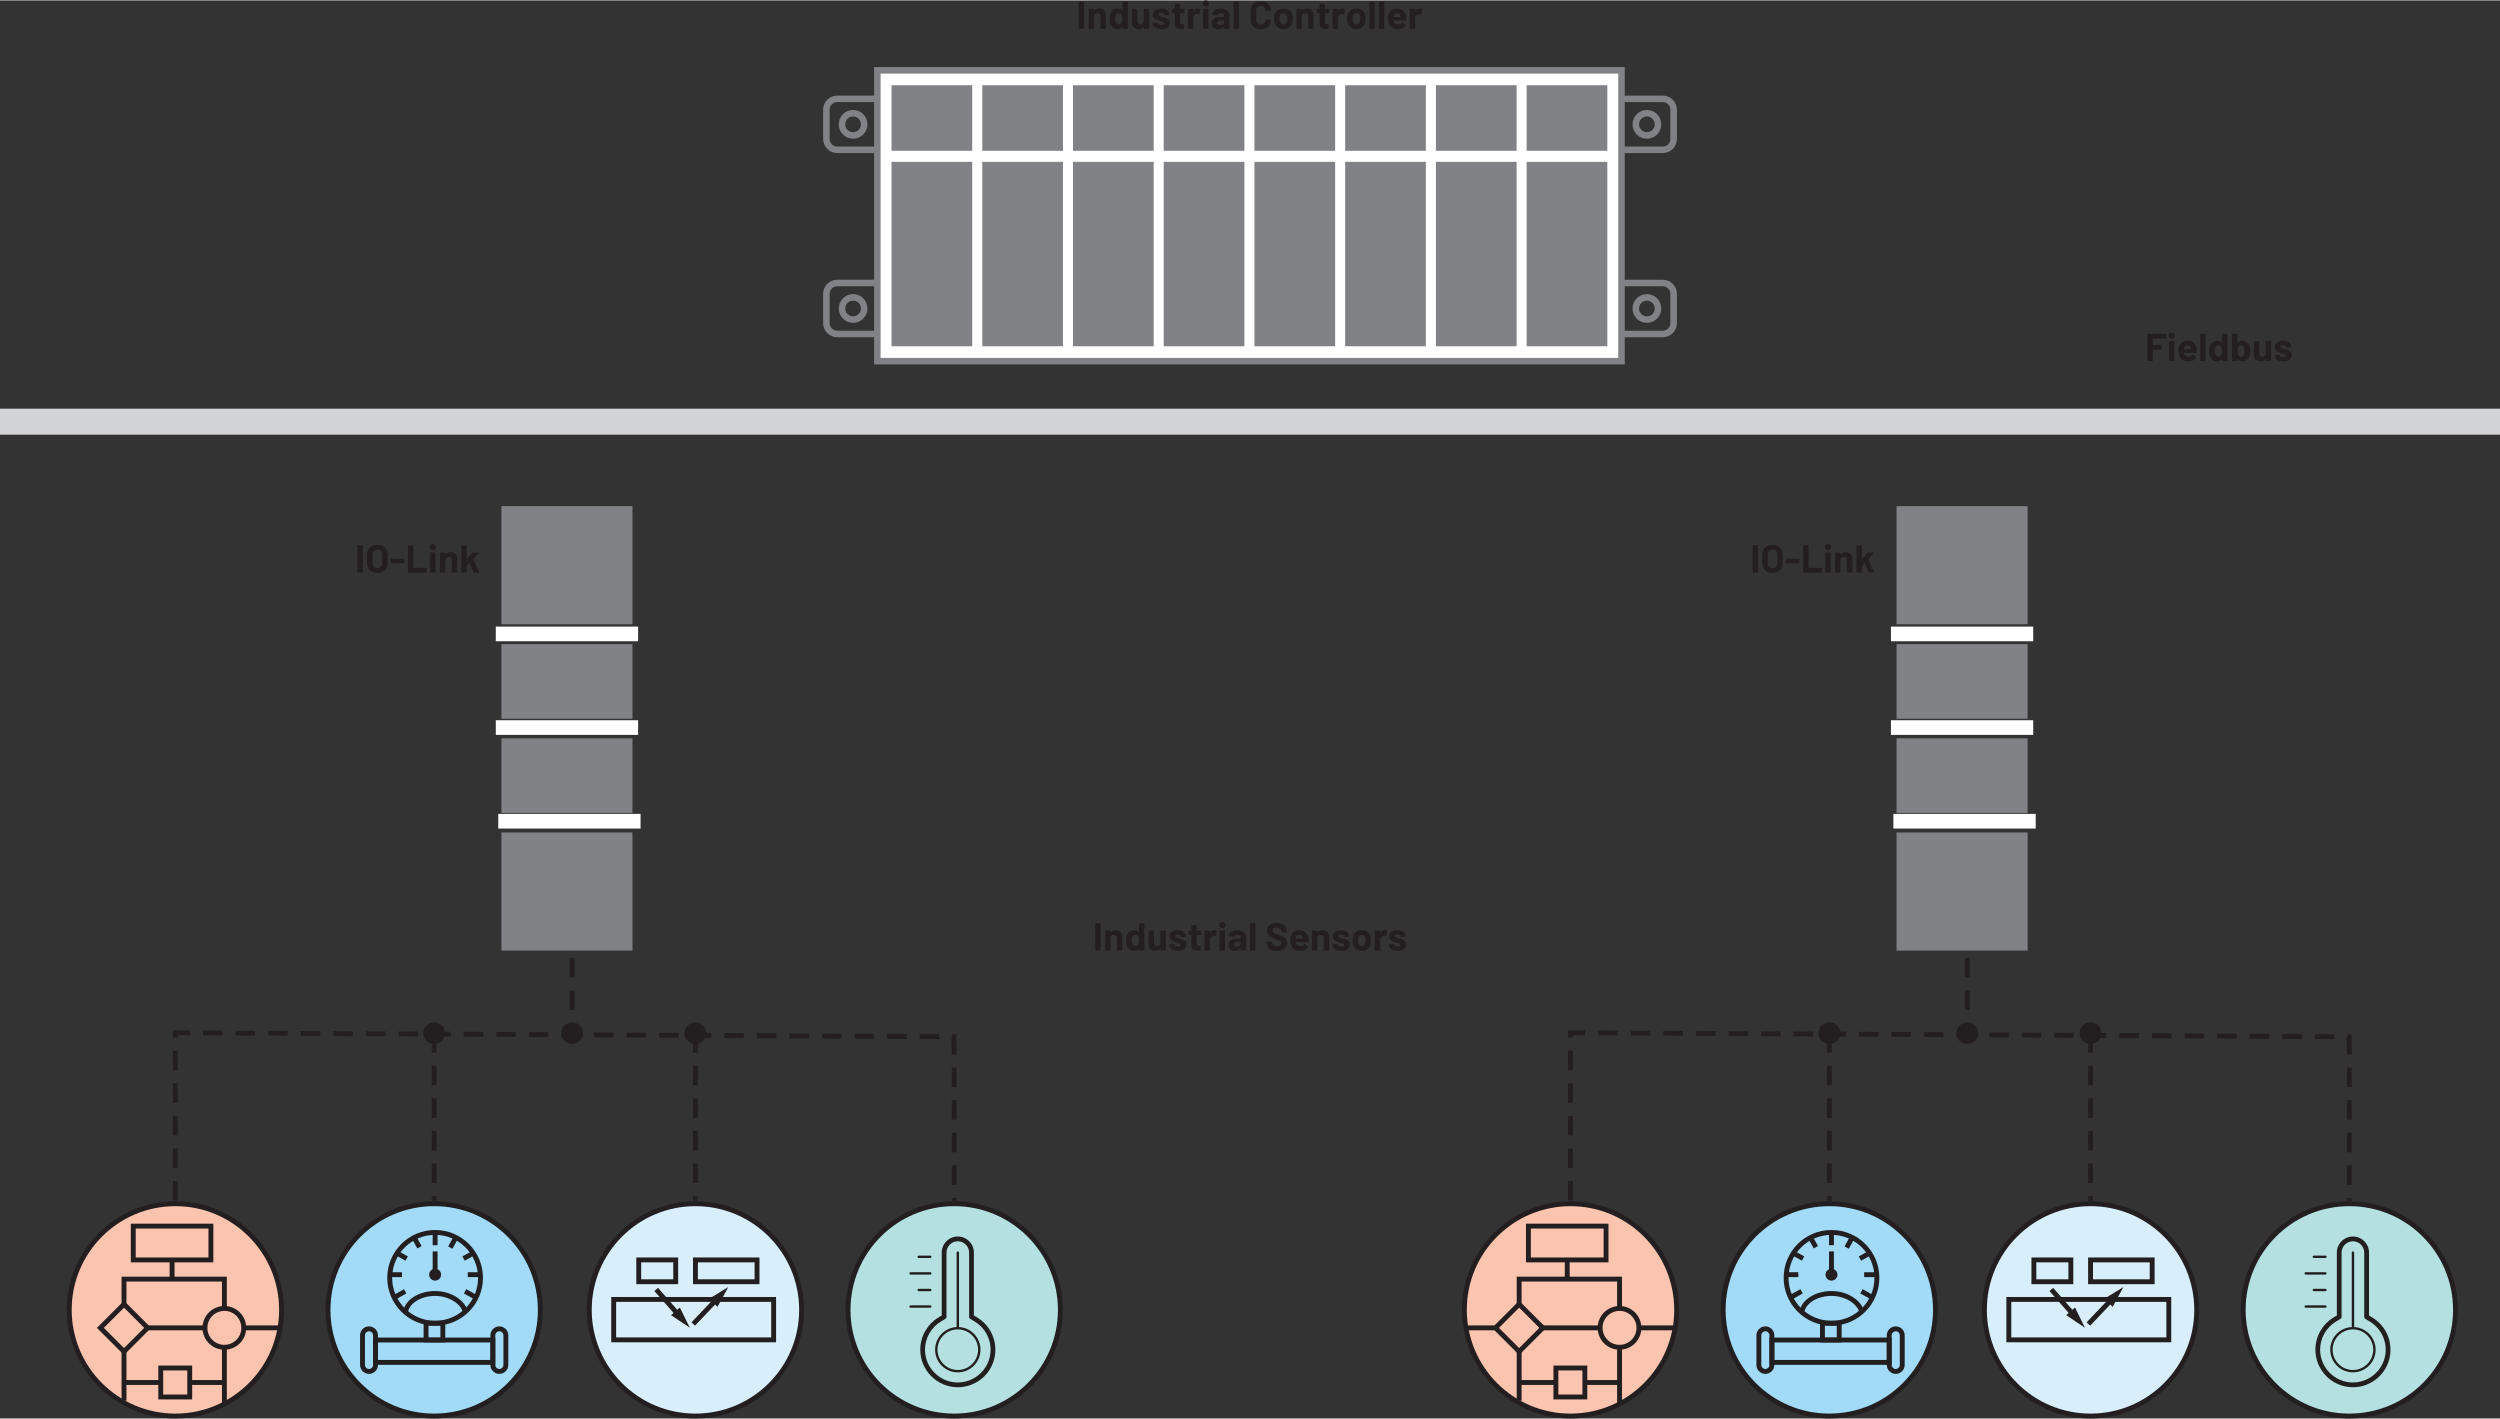 <?xml version="1.0" encoding="UTF-8"?><svg id="uuid-c88dd093-fdf9-4822-a217-fade0f9b9ec7" xmlns="http://www.w3.org/2000/svg" width="10.66in" height="6.05in" viewBox="0 0 767.5 435.36"><rect x="0" y="0" width="767.5" height="435.36" fill="#333333" stroke="none"/><circle cx="482.15" cy="402.02" r="32.59" transform="translate(-19.89 778.91) rotate(-76.72)" fill="#fbc4af" stroke-width="0"/><path d="m514.74,402.02h-.75c0,8.79-3.56,16.75-9.33,22.51-5.76,5.76-13.72,9.33-22.51,9.33-8.79,0-16.75-3.56-22.51-9.33-5.76-5.76-9.33-13.72-9.33-22.51,0-8.79,3.56-16.75,9.33-22.51,5.76-5.76,13.72-9.33,22.51-9.33,8.79,0,16.75,3.56,22.51,9.33,5.76,5.76,9.33,13.72,9.33,22.51h1.5c0-18.41-14.93-33.34-33.34-33.34-18.41,0-33.34,14.93-33.34,33.34,0,18.41,14.93,33.34,33.34,33.34,18.41,0,33.34-14.93,33.34-33.34h-.75Z" fill="#231f20" stroke-width="0"/><polygon points="493.06 386.68 493.06 385.93 469.97 385.93 469.97 377.05 492.31 377.05 492.31 386.68 493.06 386.68 493.06 385.93 493.06 386.68 493.81 386.68 493.81 375.55 468.47 375.55 468.47 387.43 493.81 387.43 493.81 386.68 493.06 386.68" fill="#231f20" stroke-width="0"/><path d="m503.15,407.54h-.75c0,2.88-2.33,5.2-5.21,5.21-2.88,0-5.2-2.33-5.21-5.21,0-2.88,2.33-5.2,5.21-5.21,2.88,0,5.2,2.33,5.21,5.21h1.5c0-3.7-3-6.71-6.71-6.71-3.7,0-6.71,3-6.71,6.71,0,3.7,3,6.71,6.71,6.71,3.7,0,6.71-3,6.71-6.71h-.75Z" fill="#231f20" stroke-width="0"/><polygon points="473.64 407.54 473.11 407.01 466.38 413.74 460.18 407.54 466.38 401.34 473.11 408.07 473.64 407.54 473.11 407.01 473.64 407.54 474.17 407.01 466.38 399.22 458.06 407.54 466.38 415.86 474.7 407.54 474.17 407.01 473.64 407.54" fill="#231f20" stroke-width="0"/><polygon points="486.55 428.76 486.55 428.01 478.41 428.01 478.41 420.61 485.8 420.61 485.8 428.76 486.55 428.76 486.55 428.01 486.55 428.76 487.3 428.76 487.3 419.11 476.91 419.11 476.91 429.51 487.3 429.51 487.3 428.76 486.55 428.76" fill="#231f20" stroke-width="0"/><polyline points="496.45 413.5 496.45 431.48 497.95 431.48 497.95 413.5" fill="#231f20" stroke-width="0"/><polygon points="467.13 400.28 467.13 393.32 496.45 393.32 496.45 401.58 497.95 401.58 497.95 391.82 465.63 391.82 465.63 400.28 467.13 400.28 467.13 400.28" fill="#231f20" stroke-width="0"/><polyline points="467.13 429.91 467.13 414.8 465.63 414.8 465.63 429.91" fill="#231f20" stroke-width="0"/><polyline points="477.66 423.56 466.38 423.56 466.38 425.06 477.66 425.06" fill="#231f20" stroke-width="0"/><polyline points="486.55 425.06 497.2 425.06 497.2 423.56 486.55 423.56" fill="#231f20" stroke-width="0"/><circle cx="561.6" cy="402.02" r="32.59" transform="translate(41.31 856.23) rotate(-76.72)" fill="#a1dbf7" stroke-width="0"/><path d="m594.19,402.02h-.75c0,8.79-3.56,16.75-9.33,22.51-5.76,5.76-13.72,9.33-22.51,9.33-8.79,0-16.75-3.56-22.51-9.33-5.76-5.76-9.33-13.72-9.33-22.51,0-8.79,3.56-16.75,9.33-22.51,5.76-5.76,13.72-9.33,22.51-9.33,8.79,0,16.75,3.56,22.51,9.33,5.76,5.76,9.33,13.72,9.33,22.51h1.5c0-18.41-14.93-33.34-33.34-33.34-18.41,0-33.34,14.93-33.34,33.34,0,18.41,14.93,33.34,33.34,33.34,18.41,0,33.34-14.93,33.34-33.34h-.75Z" fill="#231f20" stroke-width="0"/><circle cx="721.25" cy="402.02" r="32.59" transform="translate(-98.94 306.61) rotate(-22.5)" fill="#b4e1e0" stroke-width="0"/><path d="m753.84,402.02h-.75c0,8.79-3.56,16.75-9.33,22.51-5.76,5.76-13.72,9.33-22.51,9.33-8.79,0-16.75-3.56-22.51-9.33-5.76-5.76-9.33-13.72-9.33-22.51,0-8.79,3.56-16.75,9.33-22.51,5.76-5.76,13.72-9.33,22.51-9.33,8.79,0,16.75,3.56,22.51,9.33,5.76,5.76,9.33,13.72,9.33,22.51h1.5c0-18.41-14.93-33.34-33.34-33.34-18.41,0-33.34,14.93-33.34,33.34,0,18.41,14.93,33.34,33.34,33.34,18.41,0,33.34-14.93,33.34-33.34h-.75Z" fill="#231f20" stroke-width="0"/><path d="m722.35,421.2c-3.84,0-6.96-3.12-6.96-6.96,0-3.72,2.93-6.76,6.6-6.95v-22.85c0-.2.16-.37.37-.37s.37.16.37.37v22.85c3.67.19,6.59,3.24,6.59,6.95h0c0,3.84-3.12,6.96-6.96,6.96h0Zm0-13.19c-3.44,0-6.23,2.8-6.23,6.23,0,3.43,2.8,6.23,6.23,6.23h0c3.43,0,6.23-2.79,6.23-6.23,0-3.43-2.79-6.23-6.23-6.23Z" fill="#231f20" stroke-width="0"/><path d="m722.35,425.77c-6.36,0-11.53-5.18-11.53-11.54,0-3.99,2.12-7.77,5.53-9.85l1.06-.64v-19.31c0-2.72,2.22-4.94,4.94-4.94s4.94,2.22,4.94,4.94v19.31l1.06.64c5.43,3.31,7.16,10.41,3.86,15.85-2.08,3.42-5.85,5.54-9.85,5.54Zm0-44.81c-1.92,0-3.48,1.56-3.48,3.48v19.72c0,.26-.13.49-.35.62l-1.41.85c-2.98,1.81-4.83,5.11-4.83,8.6,0,5.55,4.51,10.08,10.07,10.08,3.49,0,6.79-1.85,8.6-4.84,2.89-4.74,1.37-10.95-3.37-13.84l-1.41-.85c-.22-.13-.35-.37-.35-.62v-19.72c0-1.92-1.56-3.48-3.48-3.48Z" fill="#231f20" stroke-width="0"/><path d="m713.89,386.1h-3.53c-.2,0-.37-.16-.37-.37s.16-.37.37-.37h3.53c.2,0,.37.16.37.37s-.16.37-.37.37Z" fill="#231f20" stroke-width="0"/><path d="m713.89,391.19h-6.03c-.2,0-.37-.16-.37-.37s.16-.37.37-.37h6.03c.2,0,.37.16.37.37s-.16.37-.37.37Z" fill="#231f20" stroke-width="0"/><path d="m713.89,396.28h-3.53c-.2,0-.37-.16-.37-.37s.16-.37.37-.37h3.53c.2,0,.37.16.37.37s-.16.37-.37.37Z" fill="#231f20" stroke-width="0"/><path d="m713.89,401.37h-6.03c-.2,0-.37-.16-.37-.37s.16-.37.37-.37h6.03c.2,0,.37.16.37.37s-.16.37-.37.37Z" fill="#231f20" stroke-width="0"/><circle cx="641.8" cy="402.02" r="32.59" transform="translate(24.78 841.12) rotate(-67.5)" fill="#d8effb" stroke-width="0"/><path d="m674.39,402.02h-.75c0,8.79-3.56,16.75-9.33,22.51-5.76,5.76-13.72,9.33-22.51,9.33-8.79,0-16.75-3.56-22.51-9.33-5.76-5.76-9.33-13.72-9.33-22.51,0-8.79,3.56-16.75,9.33-22.51,5.76-5.76,13.72-9.33,22.51-9.33,8.79,0,16.75,3.56,22.51,9.33,5.76,5.76,9.33,13.72,9.33,22.51h1.5c0-18.41-14.93-33.34-33.34-33.34-18.41,0-33.34,14.93-33.34,33.34,0,18.41,14.93,33.34,33.34,33.34,18.41,0,33.34-14.93,33.34-33.34h-.75Z" fill="#231f20" stroke-width="0"/><polygon points="665.82 411.22 665.82 410.47 617.46 410.47 617.46 399.56 665.07 399.56 665.07 411.22 665.82 411.22 665.82 410.47 665.82 411.22 666.57 411.22 666.57 398.06 615.96 398.06 615.96 411.97 666.57 411.97 666.57 411.22 665.82 411.22" fill="#231f20" stroke-width="0"/><polygon points="635.75 393.38 635.75 392.63 625.15 392.63 625.15 387.43 635 387.43 635 393.38 635.75 393.38 635.75 392.63 635.75 393.38 636.5 393.38 636.5 385.93 623.65 385.93 623.65 394.13 636.5 394.13 636.5 393.38 635.75 393.38" fill="#231f20" stroke-width="0"/><polygon points="660.72 393.38 660.72 392.63 642.55 392.63 642.55 387.43 659.97 387.43 659.97 393.38 660.72 393.38 660.72 392.63 660.72 393.38 661.47 393.38 661.47 385.93 641.05 385.93 641.05 394.13 661.47 394.13 661.47 393.38 660.72 393.38" fill="#231f20" stroke-width="0"/><rect y="125.35" width="767.5" height="7.98" fill="#d1d3d4" stroke-width="0"/><path d="m268.72,45.88v-1h-11.68c-1.29,0-2.34-1.05-2.34-2.34v-8.97c0-1.29,1.05-2.34,2.34-2.34h11.68c1.29,0,2.34,1.05,2.34,2.34v8.97c0,1.29-1.05,2.34-2.34,2.34v2c2.4,0,4.34-1.94,4.34-4.34v-8.97c0-2.4-1.94-4.34-4.34-4.34h-11.68c-2.4,0-4.34,1.94-4.34,4.34v8.97c0,2.4,1.94,4.34,4.34,4.34h11.68v-1Z" fill="#808285" stroke-width="0"/><path d="m265.31,38.06h-1c0,1.33-1.08,2.41-2.41,2.41-1.33,0-2.41-1.08-2.41-2.41,0-1.33,1.08-2.41,2.41-2.41,1.33,0,2.41,1.08,2.41,2.41h2c0-2.44-1.98-4.41-4.41-4.41-2.44,0-4.41,1.98-4.41,4.41,0,2.44,1.98,4.41,4.41,4.41,2.44,0,4.41-1.98,4.41-4.41h-1Z" fill="#808285" stroke-width="0"/><path d="m268.72,102.42v-1h-11.68c-1.29,0-2.34-1.05-2.34-2.34v-8.97c0-1.29,1.05-2.34,2.34-2.34h11.68c1.29,0,2.34,1.05,2.34,2.34v8.97c0,1.29-1.05,2.34-2.34,2.34v2c2.4,0,4.34-1.94,4.34-4.34v-8.97c0-2.4-1.94-4.34-4.34-4.34h-11.68c-2.4,0-4.34,1.94-4.34,4.34v8.97c0,2.4,1.94,4.34,4.34,4.34h11.68v-1Z" fill="#808285" stroke-width="0"/><path d="m265.31,94.59h-1c0,1.33-1.08,2.41-2.41,2.41-1.33,0-2.41-1.08-2.41-2.41,0-1.33,1.08-2.41,2.41-2.41,1.33,0,2.41,1.08,2.41,2.41h2c0-2.44-1.98-4.41-4.41-4.41-2.44,0-4.41,1.98-4.41,4.41,0,2.44,1.98,4.41,4.41,4.41,2.44,0,4.41-1.98,4.41-4.41h-1Z" fill="#808285" stroke-width="0"/><path d="m498.79,45.88v1h11.68c2.4,0,4.34-1.94,4.34-4.34v-8.97c0-2.4-1.94-4.34-4.34-4.34h-11.68c-2.4,0-4.34,1.94-4.34,4.34v8.97c0,2.4,1.94,4.34,4.34,4.34v-2c-1.29,0-2.34-1.05-2.34-2.34v-8.97c0-1.29,1.05-2.34,2.34-2.34h11.68c1.29,0,2.34,1.05,2.34,2.34v8.97c0,1.29-1.05,2.34-2.34,2.34h-11.68v1Z" fill="#808285" stroke-width="0"/><path d="m502.19,38.06h-1c0,2.44,1.98,4.41,4.41,4.41,2.44,0,4.41-1.98,4.41-4.41,0-2.44-1.98-4.41-4.41-4.41-2.44,0-4.41,1.98-4.41,4.41h2c0-1.33,1.08-2.41,2.41-2.41,1.33,0,2.41,1.08,2.41,2.41,0,1.33-1.08,2.41-2.41,2.41-1.33,0-2.41-1.08-2.41-2.41h-1Z" fill="#808285" stroke-width="0"/><path d="m498.79,102.42v1h11.68c2.4,0,4.34-1.94,4.34-4.34v-8.97c0-2.4-1.94-4.34-4.34-4.34h-11.68c-2.4,0-4.34,1.94-4.34,4.34v8.97c0,2.4,1.94,4.34,4.34,4.34v-2c-1.29,0-2.34-1.05-2.34-2.34v-8.97c0-1.29,1.05-2.34,2.34-2.34h11.68c1.29,0,2.34,1.05,2.34,2.34v8.97c0,1.29-1.05,2.34-2.34,2.34h-11.68v1Z" fill="#808285" stroke-width="0"/><path d="m502.19,94.59h-1c0,2.44,1.98,4.41,4.41,4.41,2.44,0,4.41-1.98,4.41-4.41,0-2.44-1.98-4.41-4.41-4.41-2.44,0-4.41,1.98-4.41,4.41h2c0-1.33,1.08-2.41,2.41-2.41,1.33,0,2.41,1.08,2.41,2.41,0,1.33-1.08,2.41-2.41,2.41-1.33,0-2.41-1.08-2.41-2.41h-1Z" fill="#808285" stroke-width="0"/><rect x="269.35" y="21.48" width="228.46" height="89.28" fill="#fff" stroke-width="0"/><polygon points="497.8 110.76 497.8 109.76 270.35 109.76 270.35 22.48 496.8 22.48 496.8 110.76 497.8 110.76 497.8 109.76 497.8 110.76 498.8 110.76 498.8 20.48 268.35 20.48 268.35 111.76 498.8 111.76 498.8 110.76 497.8 110.76" fill="#808285" stroke-width="0"/><rect x="273.7" y="26.05" width="24.77" height="20.13" fill="#808285" stroke-width="0"/><rect x="273.7" y="49.57" width="24.77" height="56.62" fill="#808285" stroke-width="0"/><rect x="301.56" y="26.05" width="24.77" height="20.13" fill="#808285" stroke-width="0"/><rect x="301.56" y="49.57" width="24.77" height="56.62" fill="#808285" stroke-width="0"/><rect x="329.41" y="26.05" width="24.77" height="20.13" fill="#808285" stroke-width="0"/><rect x="329.41" y="49.57" width="24.77" height="56.62" fill="#808285" stroke-width="0"/><rect x="357.26" y="26.05" width="24.77" height="20.13" fill="#808285" stroke-width="0"/><rect x="357.26" y="49.57" width="24.77" height="56.62" fill="#808285" stroke-width="0"/><rect x="385.12" y="26.05" width="24.77" height="20.13" fill="#808285" stroke-width="0"/><rect x="385.12" y="49.57" width="24.77" height="56.62" fill="#808285" stroke-width="0"/><rect x="412.97" y="26.05" width="24.77" height="20.13" fill="#808285" stroke-width="0"/><rect x="412.97" y="49.57" width="24.77" height="56.62" fill="#808285" stroke-width="0"/><rect x="440.83" y="26.05" width="24.77" height="20.13" fill="#808285" stroke-width="0"/><rect x="440.83" y="49.57" width="24.77" height="56.62" fill="#808285" stroke-width="0"/><rect x="468.68" y="26.05" width="24.77" height="20.13" fill="#808285" stroke-width="0"/><rect x="468.68" y="49.57" width="24.77" height="56.62" fill="#808285" stroke-width="0"/><path d="m435.85,2.51c-.55,0-.99.24-1.32.72h-.04s-.02-.04-.02-.04v-.46l-.04-.1-.1-.04h-1.4l-.1.04-.04.1v5.88l.04.1.1.04h1.4l.1-.04.04-.1v-3.28c0-.31.1-.56.3-.75.2-.19.44-.29.73-.32l.26-.02.42.06.17-.08.25-1.37-.07-.18c-.17-.11-.4-.17-.68-.17Zm-6.96,1.44c.26,0,.49.07.67.2s.31.32.38.56c0,0,.02.1.06.34l-.05.06h-2.08l-.06-.06.08-.38c.16-.47.49-.71,1-.71Zm2.8,1.09c-.1-.78-.4-1.4-.88-1.86-.48-.46-1.13-.7-1.93-.7-.63,0-1.18.17-1.64.5-.46.34-.78.79-.97,1.36-.12.34-.18.72-.18,1.16,0,.65.08,1.17.25,1.57.21.56.55,1,1.03,1.31.48.31,1.06.47,1.75.47.5,0,.95-.09,1.37-.27s.76-.43,1.02-.76l.05-.1-.06-.11-.86-.85-.08-.05-.11.07c-.3.41-.7.62-1.21.62-.64,0-1.06-.22-1.27-.67l-.13-.48.05-.06h3.71l.16-.14c.02-.38,0-.72-.05-1.02Zm-8.24,3.72h1.4l.1-.04.04-.1V.5l-.04-.1-.1-.04h-1.4l-.1.04-.04.1v8.11l.04.1.1.04Zm-2.93,0h1.4l.1-.04.04-.1V.5l-.04-.1-.1-.04h-1.4l-.1.04-.04.1v8.11l.04.1.1.04Zm-4.1-1.36c-.27,0-.5-.08-.69-.24-.19-.16-.32-.38-.4-.66-.06-.2-.08-.48-.08-.84s.03-.66.1-.85c.08-.27.21-.48.39-.64.18-.15.41-.23.68-.23s.49.08.67.23c.18.15.32.36.41.64.06.23.1.52.1.85,0,.3-.03.58-.1.84-.08.28-.21.5-.4.66-.18.16-.41.24-.67.24Zm0,1.45c.67,0,1.25-.18,1.72-.53.48-.36.8-.85.98-1.47.11-.38.17-.78.17-1.21s-.06-.86-.19-1.26c-.19-.59-.52-1.05-.98-1.39s-1.02-.5-1.68-.5-1.25.17-1.73.5c-.48.34-.81.8-1,1.39-.11.38-.17.8-.17,1.27,0,.44.06.85.17,1.22.18.61.5,1.09.98,1.44.48.35,1.06.53,1.73.53Zm-4.25-6.35c-.55,0-.99.24-1.32.72h-.04s-.02-.04-.02-.04v-.46l-.04-.1-.1-.04h-1.4l-.1.04-.04.1v5.88l.04.1.1.04h1.4l.1-.04.04-.1v-3.28c0-.31.1-.56.3-.75.2-.19.44-.29.73-.32l.26-.02.42.06.17-.08.25-1.37-.07-.18c-.17-.11-.4-.17-.68-.17Zm-4.09,1.3v-1.07l-.04-.1-.1-.04h-1.15l-.06-.06v-1.43l-.04-.1-.1-.04h-1.34l-.1.04-.04.1v1.43l-.06.06h-.68l-.1.04-.04.1v1.07l.04.1.1.04h.68l.06.06v3.22c0,.61.18,1.02.5,1.24s.82.33,1.49.33c.14,0,.38,0,.72-.02l.14-.16v-1.14l-.04-.1-.1-.04h-.4c-.24,0-.41-.06-.52-.19-.11-.13-.16-.32-.16-.59v-2.54l.06-.06h1.15l.1-.04.04-.1Zm-6.89-1.31c-.65,0-1.14.23-1.46.7h-.04s-.02-.04-.02-.04v-.42l-.04-.1-.1-.04h-1.4l-.1.04-.04.1v5.88l.04.1.1.04h1.4l.1-.04.04-.1v-3.59c0-.32.09-.58.27-.78s.42-.3.71-.3.53.1.71.3c.18.2.27.46.27.78v3.59l.04.1.1.04h1.4l.1-.04.04-.1v-3.94c0-.67-.2-1.2-.59-1.6-.39-.39-.91-.59-1.55-.59Zm-7.18,4.91c-.27,0-.5-.08-.69-.24-.19-.16-.32-.38-.4-.66-.06-.2-.08-.48-.08-.84s.03-.66.1-.85c.08-.27.21-.48.39-.64.18-.15.41-.23.68-.23s.49.08.67.23c.18.15.32.36.41.64.06.23.1.52.1.85,0,.3-.03.58-.1.84-.08.28-.21.5-.4.66-.18.16-.41.24-.67.24Zm0,1.45c.67,0,1.25-.18,1.72-.53.48-.36.8-.85.98-1.47.11-.38.17-.78.17-1.21s-.06-.86-.19-1.26c-.19-.59-.52-1.05-.98-1.39s-1.02-.5-1.68-.5-1.25.17-1.73.5c-.48.34-.81.8-1,1.39-.11.38-.17.8-.17,1.27,0,.44.06.85.17,1.22.18.61.5,1.09.98,1.44.48.35,1.06.53,1.73.53Zm-6.96,0c.62,0,1.16-.12,1.63-.35.47-.23.83-.56,1.09-.98.26-.42.39-.91.39-1.46l-.04-.08-.1-.04-1.4-.06-.14.13c0,.42-.13.75-.39,1.01-.26.26-.6.38-1.03.38s-.78-.13-1.04-.38c-.26-.26-.39-.59-.39-1.01v-2.89c0-.42.13-.76.39-1.02.26-.26.61-.38,1.04-.38s.77.13,1.03.38.39.6.39,1.02l.12.13h.02l1.4-.08.14-.13c0-.55-.13-1.04-.39-1.46-.26-.42-.62-.74-1.09-.97-.47-.23-1.01-.34-1.63-.34s-1.17.12-1.64.36c-.47.24-.84.58-1.09,1.02-.26.44-.38.95-.38,1.52v2.77c0,.58.13,1.08.38,1.52.26.44.62.78,1.09,1.03s1.02.37,1.64.37Zm-8.24-.1h1.4l.1-.04.04-.1V.5l-.04-.1-.1-.04h-1.4l-.1.04-.04.1v8.11l.04.1.1.04Zm-4.26-1.16c-.26,0-.46-.06-.61-.19-.15-.12-.23-.29-.23-.51,0-.25.1-.44.31-.58.2-.14.49-.2.85-.2h.86l.06.06v.43c0,.29-.12.52-.36.71-.24.18-.53.28-.88.28Zm.24-5.1c-.48,0-.91.08-1.3.23-.39.15-.7.36-.94.64-.24.27-.37.58-.4.91l.13.11,1.45.19.16-.12.32-.37c.16-.09.37-.13.62-.13.32,0,.56.07.72.22s.24.35.24.62v.26l-.06.06h-1.22c-.8,0-1.42.17-1.85.51-.43.34-.65.82-.65,1.43s.19,1.04.58,1.34c.38.3.89.46,1.51.46.74,0,1.28-.22,1.62-.66l.05-.02.02.05v.4l.04.1.1.04h1.4l.1-.04.04-.1v-4.07c0-.38-.11-.73-.34-1.04-.23-.31-.55-.56-.95-.74-.41-.18-.87-.27-1.39-.27Zm-5.33,6.26h1.4l.1-.04.04-.1V2.72l-.04-.1-.1-.04h-1.4l-.1.04-.04.1v5.89l.04.1.1.04Zm.72-6.86c.27,0,.5-.09.68-.27.18-.18.27-.41.27-.68s-.09-.51-.26-.68-.4-.26-.68-.26-.51.09-.68.26c-.18.18-.26.4-.26.68s.09.5.27.68.41.27.68.27Zm-2.44.61c-.55,0-.99.24-1.32.72h-.04s-.02-.04-.02-.04v-.46l-.04-.1-.1-.04h-1.4l-.1.04-.04.1v5.88l.04.1.1.04h1.4l.1-.04.04-.1v-3.28c0-.31.1-.56.3-.75.2-.19.44-.29.73-.32l.26-.02.42.06.17-.08.25-1.37-.07-.18c-.17-.11-.4-.17-.68-.17Zm-4.09,1.3v-1.07l-.04-.1-.1-.04h-1.15l-.06-.06v-1.43l-.04-.1-.1-.04h-1.34l-.1.04-.04.1v1.43l-.06.06h-.68l-.1.04-.04.1v1.07l.04.1.1.04h.68l.06.06v3.22c0,.61.18,1.02.5,1.24s.82.33,1.49.33c.14,0,.38,0,.72-.02l.14-.16v-1.14l-.04-.1-.1-.04h-.4c-.24,0-.41-.06-.52-.19-.11-.13-.16-.32-.16-.59v-2.54l.06-.06h1.15l.1-.04.04-.1Zm-7.1,5.04c.79,0,1.42-.17,1.89-.5.47-.33.7-.79.7-1.39,0-.5-.16-.89-.49-1.15s-.78-.48-1.34-.65l-.36-.1-.3-.08c-.38-.09-.66-.17-.82-.25l-.25-.36.25-.4c.17-.1.38-.14.65-.14.3,0,.53.06.71.18.18.12.27.27.27.44l.04.1.1.04h1.28l.1-.04.04-.1c0-.38-.11-.71-.32-1.01-.21-.3-.51-.53-.89-.69-.38-.16-.83-.25-1.34-.25-.76,0-1.37.17-1.83.52-.46.35-.69.82-.69,1.41,0,.48.15.85.46,1.1.3.26.71.47,1.22.65.22.09.51.18.89.28.33.08.56.16.71.23l.22.32-.25.4c-.17.11-.39.16-.66.16-.3,0-.54-.06-.74-.19s-.29-.27-.29-.45h0s-.04-.11-.04-.11l-.1-.04h-1.33l-.1.04-.04.1v.12c0,.34.11.65.33.92.22.27.53.48.93.64.4.15.87.23,1.4.23Zm-5.4-6.11v3.78c-.04.26-.15.48-.32.64-.18.16-.4.25-.67.25-.3,0-.54-.1-.71-.3-.17-.2-.26-.46-.26-.78v-3.59l-.04-.1-.1-.04h-1.39l-.1.04-.04.1v4.01c0,.66.2,1.18.59,1.55.39.37.89.55,1.5.55.67,0,1.17-.22,1.49-.65l.05-.03.02.04v.41l.04.1.1.04h1.4l.1-.04.04-.1V2.74l-.04-.1-.1-.04h-1.4l-.1.04-.04.1Zm-6.82,4.15c-.2.34-.48.52-.84.52-.39,0-.69-.17-.89-.52-.17-.32-.25-.72-.25-1.2,0-.54.1-.96.3-1.27.19-.31.48-.47.85-.47.35,0,.62.16.8.47.18.3.26.72.26,1.26s-.08.92-.24,1.21Zm.25-6.38v2.57l-.02.05-.05-.02c-.32-.4-.77-.6-1.34-.6s-1.07.15-1.47.45c-.4.3-.69.71-.87,1.22-.14.42-.22.92-.22,1.49s.07,1.04.2,1.45c.18.54.47.97.87,1.28.4.31.89.47,1.45.47s1.04-.22,1.38-.66l.05-.02.02.04v.4l.04.1.1.04h1.4l.1-.04.04-.1V.5l-.04-.1-.1-.04h-1.4l-.1.04-.04.1Zm-7.18,1.99c-.65,0-1.14.23-1.46.7h-.04s-.02-.04-.02-.04v-.42l-.04-.1-.1-.04h-1.4l-.1.04-.04.1v5.88l.04.1.1.04h1.4l.1-.04.04-.1v-3.59c0-.32.09-.58.27-.78s.42-.3.71-.3.53.1.71.3c.18.2.27.46.27.78v3.59l.04.1.1.04h1.4l.1-.04.04-.1v-3.94c0-.67-.2-1.2-.59-1.6-.39-.39-.91-.59-1.55-.59Zm-6.12,6.26h1.4l.1-.04.04-.1V.5l-.04-.1-.1-.04h-1.4l-.1.04-.04.1v8.11l.04.1.1.04Z" fill="#231f20" stroke-width="0"/><path d="m429.08,291.79c.79,0,1.42-.17,1.89-.5.47-.33.7-.79.7-1.39,0-.5-.16-.89-.49-1.15s-.78-.48-1.34-.65l-.36-.1-.3-.08c-.38-.09-.66-.17-.82-.25l-.25-.36.25-.4c.17-.1.38-.14.65-.14.3,0,.53.06.71.18.18.12.27.27.27.44l.04.1.1.04h1.28l.1-.04.04-.1c0-.38-.11-.71-.32-1.01-.21-.3-.51-.53-.89-.69-.38-.16-.83-.25-1.34-.25-.76,0-1.37.17-1.83.52-.46.35-.69.82-.69,1.41,0,.48.15.85.46,1.1.3.26.71.47,1.22.65.22.09.51.18.89.28.33.08.56.16.71.23l.22.32-.25.4c-.17.11-.39.16-.66.16-.3,0-.54-.06-.74-.19s-.29-.27-.29-.45h0s-.04-.11-.04-.11l-.1-.04h-1.33l-.1.04-.04.1v.12c0,.34.11.65.33.92.22.27.53.48.93.64.4.15.87.23,1.4.23Zm-3.98-6.34c-.55,0-.99.24-1.32.72h-.04s-.02-.04-.02-.04v-.46l-.04-.1-.1-.04h-1.4l-.1.04-.04.1v5.88l.04.1.1.04h1.4l.1-.04.04-.1v-3.28c0-.31.1-.56.3-.75.2-.19.44-.29.73-.32l.26-.02.42.06.17-.08.25-1.37-.07-.18c-.17-.11-.4-.17-.68-.17Zm-7.03,4.9c-.27,0-.5-.08-.69-.24-.19-.16-.32-.38-.4-.66-.06-.2-.08-.48-.08-.84s.03-.66.1-.85c.08-.27.21-.48.39-.64.18-.15.41-.23.68-.23s.49.08.67.23c.18.15.32.36.41.64.06.23.1.52.1.85,0,.3-.03.58-.1.84-.08.28-.21.5-.4.66-.18.16-.41.24-.67.24Zm0,1.45c.67,0,1.25-.18,1.72-.53.48-.36.8-.85.98-1.47.11-.38.17-.78.17-1.21s-.06-.86-.19-1.26c-.19-.59-.52-1.05-.98-1.39s-1.02-.5-1.68-.5-1.25.17-1.73.5c-.48.34-.81.8-1,1.39-.11.38-.17.8-.17,1.27,0,.44.06.85.17,1.22.18.61.5,1.09.98,1.44.48.35,1.06.53,1.73.53Zm-6.29-.01c.79,0,1.42-.17,1.89-.5.47-.33.7-.79.7-1.39,0-.5-.16-.89-.49-1.15s-.78-.48-1.34-.65l-.36-.1-.3-.08c-.38-.09-.66-.17-.82-.25l-.25-.36.25-.4c.17-.1.38-.14.65-.14.3,0,.53.06.71.18.18.12.27.27.27.44l.04.1.1.04h1.28l.1-.04.04-.1c0-.38-.11-.71-.32-1.01-.21-.3-.51-.53-.89-.69-.38-.16-.83-.25-1.34-.25-.76,0-1.37.17-1.83.52-.46.35-.69.82-.69,1.41,0,.48.15.85.46,1.1.3.26.71.47,1.22.65.22.09.51.18.89.28.33.08.56.16.71.23l.22.32-.25.4c-.17.11-.39.16-.66.16-.3,0-.54-.06-.74-.19s-.29-.27-.29-.45h0s-.04-.11-.04-.11l-.1-.04h-1.33l-.1.04-.04.1v.12c0,.34.11.65.33.92.22.27.53.48.93.64.4.15.87.23,1.4.23Zm-5.81-6.35c-.65,0-1.14.23-1.46.7h-.04s-.02-.04-.02-.04v-.42l-.04-.1-.1-.04h-1.4l-.1.04-.04.1v5.88l.04.1.1.04h1.4l.1-.04.04-.1v-3.59c0-.32.09-.58.27-.78s.42-.3.71-.3.53.1.71.3c.18.2.27.46.27.78v3.59l.04.1.1.04h1.4l.1-.04.04-.1v-3.94c0-.67-.2-1.2-.59-1.6-.39-.39-.91-.59-1.55-.59Zm-7.1,1.45c.26,0,.49.07.67.2s.31.32.38.56c0,0,.02.1.06.34l-.05.06h-2.08l-.06-.06.08-.38c.16-.47.49-.71,1-.71Zm2.8,1.09c-.1-.78-.4-1.4-.88-1.86-.48-.46-1.13-.7-1.93-.7-.63,0-1.18.17-1.64.5-.46.34-.78.79-.97,1.36-.12.34-.18.72-.18,1.16,0,.65.08,1.17.25,1.57.21.56.55,1,1.03,1.31.48.31,1.06.47,1.75.47.5,0,.95-.09,1.37-.27s.76-.43,1.02-.76l.05-.1-.06-.11-.86-.85-.08-.05-.11.07c-.3.41-.7.62-1.21.62-.64,0-1.06-.22-1.27-.67l-.13-.48.05-.06h3.71l.16-.14c.02-.38,0-.72-.05-1.02Zm-9.61,3.82c.94,0,1.69-.22,2.24-.65.55-.44.83-1.03.83-1.78,0-.5-.13-.91-.39-1.23-.26-.32-.55-.55-.88-.71s-.77-.34-1.34-.55c-.51-.18-.89-.33-1.13-.44-.24-.11-.43-.23-.55-.37-.12-.14-.19-.3-.19-.5,0-.28.11-.5.32-.66.21-.16.51-.24.88-.24.48,0,.86.12,1.13.35.28.24.41.52.41.86v.1l.04.1.1.04h1.38l.1-.04.04-.1v-.18c0-.51-.13-.96-.4-1.35-.27-.39-.64-.69-1.12-.91-.48-.22-1.02-.32-1.63-.32-.58,0-1.08.1-1.52.29-.44.19-.78.47-1.03.83s-.37.78-.37,1.26.13.9.38,1.23.56.59.94.79c.37.19.83.38,1.36.56.48.18.83.31,1.05.41.22.1.39.22.52.35s.19.29.19.49c0,.26-.1.49-.31.67s-.52.27-.95.27c-.5,0-.9-.11-1.2-.33-.3-.22-.44-.49-.44-.81v-.18l-.04-.1-.1-.04h-1.37l-.1.04-.04.1v.26c0,.5.13.95.39,1.33.26.38.63.67,1.11.88.48.2,1.04.31,1.68.31Zm-8.17-.1h1.4l.1-.04.04-.1v-8.11l-.04-.1-.1-.04h-1.4l-.1.04-.04.1v8.11l.04.1.1.04Zm-4.26-1.16c-.26,0-.46-.06-.61-.19-.15-.12-.23-.29-.23-.51,0-.25.1-.44.31-.58.2-.14.49-.2.85-.2h.86l.06.06v.43c0,.29-.12.52-.36.71-.24.18-.53.28-.88.28Zm.24-5.1c-.48,0-.91.08-1.3.23-.39.15-.7.36-.94.64-.24.27-.37.58-.4.91l.13.11,1.45.19.16-.12.32-.37c.16-.09.37-.13.62-.13.32,0,.56.07.72.22s.24.35.24.62v.26l-.06.06h-1.22c-.8,0-1.42.17-1.85.51-.43.34-.65.82-.65,1.43s.19,1.04.58,1.34c.38.3.89.46,1.51.46.74,0,1.28-.22,1.62-.66l.05-.02.02.05v.4l.04.1.1.04h1.4l.1-.04.04-.1v-4.07c0-.38-.11-.73-.34-1.04-.23-.31-.55-.56-.95-.74-.41-.18-.87-.27-1.39-.27Zm-5.33,6.26h1.4l.1-.04.04-.1v-5.89l-.04-.1-.1-.04h-1.4l-.1.04-.04.1v5.89l.04.1.1.04Zm.72-6.86c.27,0,.5-.09.68-.27.18-.18.27-.41.27-.68s-.09-.51-.26-.68-.4-.26-.68-.26-.51.09-.68.26c-.18.18-.26.4-.26.68s.09.5.27.68.41.27.68.27Zm-2.44.61c-.55,0-.99.24-1.32.72h-.04s-.02-.04-.02-.04v-.46l-.04-.1-.1-.04h-1.4l-.1.04-.04.1v5.88l.04.1.1.04h1.4l.1-.04.04-.1v-3.28c0-.31.1-.56.3-.75.2-.19.44-.29.73-.32l.26-.02.42.06.17-.08.25-1.37-.07-.18c-.17-.11-.4-.17-.68-.17Zm-4.09,1.3v-1.07l-.04-.1-.1-.04h-1.15l-.06-.06v-1.43l-.04-.1-.1-.04h-1.34l-.1.04-.04.1v1.43l-.06.06h-.68l-.1.04-.04.1v1.07l.04.1.1.04h.68l.06.06v3.22c0,.61.18,1.02.5,1.24s.82.33,1.49.33c.14,0,.38,0,.72-.02l.14-.16v-1.14l-.04-.1-.1-.04h-.4c-.24,0-.41-.06-.52-.19-.11-.13-.16-.32-.16-.59v-2.54l.06-.06h1.15l.1-.04.04-.1Zm-7.1,5.04c.79,0,1.42-.17,1.89-.5.47-.33.7-.79.7-1.39,0-.5-.16-.89-.49-1.15s-.78-.48-1.34-.65l-.36-.1-.3-.08c-.38-.09-.66-.17-.82-.25l-.25-.36.25-.4c.17-.1.38-.14.65-.14.3,0,.53.06.71.18.18.12.27.27.27.44l.04.1.1.04h1.28l.1-.04.04-.1c0-.38-.11-.71-.32-1.01-.21-.3-.51-.53-.89-.69-.38-.16-.83-.25-1.34-.25-.76,0-1.37.17-1.83.52-.46.35-.69.82-.69,1.41,0,.48.15.85.46,1.1.3.26.71.47,1.22.65.22.09.51.18.89.28.33.08.56.16.71.23l.22.32-.25.4c-.17.11-.39.16-.66.16-.3,0-.54-.06-.74-.19s-.29-.27-.29-.45h0s-.04-.11-.04-.11l-.1-.04h-1.33l-.1.04-.04.1v.12c0,.34.11.65.33.92.22.27.53.48.93.64.4.15.87.23,1.4.23Zm-5.4-6.11v3.78c-.04.26-.15.48-.32.64-.18.16-.4.25-.67.25-.3,0-.54-.1-.71-.3-.17-.2-.26-.46-.26-.78v-3.59l-.04-.1-.1-.04h-1.39l-.1.04-.04.1v4.01c0,.66.2,1.18.59,1.55.39.37.89.55,1.5.55.67,0,1.17-.22,1.49-.65l.05-.03.02.04v.41l.04.1.1.04h1.4l.1-.04.04-.1v-5.88l-.04-.1-.1-.04h-1.4l-.1.04-.04.1Zm-6.82,4.15c-.2.34-.48.52-.84.52-.39,0-.69-.17-.89-.52-.17-.32-.25-.72-.25-1.2,0-.54.1-.96.3-1.27.19-.31.48-.47.85-.47.35,0,.62.16.8.47.18.3.26.72.26,1.26s-.08.92-.24,1.21Zm.25-6.38v2.57l-.02.05-.05-.02c-.32-.4-.77-.6-1.34-.6s-1.07.15-1.47.45c-.4.3-.69.71-.87,1.22-.14.42-.22.92-.22,1.49s.07,1.04.2,1.45c.18.54.47.97.87,1.28.4.31.89.47,1.45.47s1.04-.22,1.38-.66l.05-.02.02.04v.4l.04.1.1.04h1.4l.1-.04.04-.1v-8.11l-.04-.1-.1-.04h-1.4l-.1.04-.04.1Zm-7.18,1.99c-.65,0-1.14.23-1.46.7h-.04s-.02-.04-.02-.04v-.42l-.04-.1-.1-.04h-1.4l-.1.04-.04.1v5.88l.04.1.1.04h1.4l.1-.04.04-.1v-3.59c0-.32.09-.58.27-.78s.42-.3.71-.3.53.1.71.3c.18.2.27.46.27.78v3.59l.04.1.1.04h1.4l.1-.04.04-.1v-3.94c0-.67-.2-1.2-.59-1.6-.39-.39-.91-.59-1.55-.59Zm-6.12,6.26h1.4l.1-.04.04-.1v-8.11l-.04-.1-.1-.04h-1.4l-.1.04-.04.1v8.11l.04.1.1.04Z" fill="#231f20" stroke-width="0"/><path d="m700.95,110.84c.79,0,1.42-.17,1.89-.5.47-.33.7-.79.7-1.39,0-.5-.16-.89-.49-1.15s-.78-.48-1.34-.65l-.36-.1-.3-.08c-.38-.09-.66-.17-.82-.25l-.25-.36.25-.4c.17-.1.38-.14.65-.14.3,0,.53.06.71.18.18.12.27.27.27.44l.04.1.1.04h1.28l.1-.04.04-.1c0-.38-.11-.71-.32-1.01-.21-.3-.51-.53-.89-.69-.38-.16-.83-.25-1.34-.25-.76,0-1.37.17-1.83.52-.46.35-.69.82-.69,1.41,0,.48.15.85.46,1.1.3.26.71.47,1.22.65.22.09.51.18.89.28.33.08.56.16.71.23l.22.32-.25.4c-.17.11-.39.16-.66.16-.3,0-.54-.06-.74-.19s-.29-.27-.29-.45h0s-.04-.11-.04-.11l-.1-.04h-1.33l-.1.04-.04.1v.12c0,.34.11.65.33.92.22.27.53.48.93.64.4.15.87.23,1.4.23Zm-5.4-6.11v3.78c-.04.26-.15.48-.32.64-.18.16-.4.25-.67.25-.3,0-.54-.1-.71-.3-.17-.2-.26-.46-.26-.78v-3.59l-.04-.1-.1-.04h-1.39l-.1.04-.04.1v4.01c0,.66.2,1.18.59,1.55.39.37.89.55,1.5.55.67,0,1.17-.22,1.49-.65l.05-.03.02.04v.41l.04.1.1.04h1.4l.1-.04.04-.1v-5.88l-.04-.1-.1-.04h-1.4l-.1.04-.04.1Zm-6.71,4.15c-.19.34-.48.52-.88.52-.37,0-.65-.17-.84-.52-.16-.27-.24-.68-.24-1.21s.09-.96.26-1.26c.18-.31.45-.47.8-.47.38,0,.66.16.85.47.19.3.29.72.29,1.27,0,.5-.08.9-.25,1.2Zm1.78-2.72c-.18-.51-.47-.92-.87-1.22-.4-.3-.89-.45-1.47-.45s-1.02.2-1.33.6l-.05.02-.02-.05v-2.57l-.04-.1-.1-.04h-1.4l-.1.04-.04.1v8.11l.04.1.1.04h1.4l.1-.04.04-.1v-.4l.02-.04.05.02c.34.44.8.66,1.38.66.55,0,1.03-.16,1.43-.47.4-.31.7-.74.88-1.28.14-.42.2-.9.2-1.45s-.08-1.07-.23-1.49Zm-8.68,2.72c-.2.34-.48.52-.84.52-.39,0-.69-.17-.89-.52-.17-.32-.25-.72-.25-1.2,0-.54.1-.96.3-1.27.19-.31.48-.47.85-.47.35,0,.62.16.8.47.18.3.26.72.26,1.26s-.08.92-.24,1.21Zm.25-6.38v2.57l-.02.05-.05-.02c-.32-.4-.77-.6-1.34-.6s-1.07.15-1.47.45c-.4.3-.69.71-.87,1.22-.14.42-.22.92-.22,1.49s.07,1.04.2,1.45c.18.54.47.97.87,1.28.4.31.89.47,1.45.47s1.04-.22,1.38-.66l.05-.02.02.04v.4l.04.1.1.04h1.4l.1-.04.04-.1v-8.11l-.04-.1-.1-.04h-1.4l-.1.04-.04.1Zm-6.61,8.26h1.4l.1-.04.04-.1v-8.11l-.04-.1-.1-.04h-1.4l-.1.04-.04.1v8.11l.04.1.1.04Zm-4.03-4.81c.26,0,.49.07.67.2s.31.32.38.56c0,0,.02.1.06.34l-.05.06h-2.08l-.06-.06.08-.38c.16-.47.49-.71,1-.71Zm2.8,1.09c-.1-.78-.4-1.4-.88-1.86-.48-.46-1.13-.7-1.93-.7-.63,0-1.18.17-1.64.5-.46.34-.78.79-.97,1.36-.12.34-.18.72-.18,1.16,0,.65.08,1.17.25,1.57.21.56.55,1,1.03,1.31.48.31,1.06.47,1.75.47.5,0,.95-.09,1.37-.27s.76-.43,1.02-.76l.05-.1-.06-.11-.86-.85-.08-.05-.11.07c-.3.41-.7.62-1.21.62-.64,0-1.06-.22-1.27-.67l-.13-.48.05-.06h3.71l.16-.14c.02-.38,0-.72-.05-1.02Zm-8.33,3.72h1.4l.1-.04.04-.1v-5.89l-.04-.1-.1-.04h-1.4l-.1.04-.04.1v5.89l.04.1.1.04Zm.72-6.86c.27,0,.5-.09.68-.27.18-.18.27-.41.27-.68s-.09-.51-.26-.68-.4-.26-.68-.26-.51.09-.68.26c-.18.18-.26.4-.26.68s.09.5.27.68.41.27.68.27Zm-1.7-.23v-1.16l-.04-.1-.1-.04h-5.53l-.1.04-.04.1v8.11l.04.1.1.04h1.4l.1-.04.04-.1v-3.31l.06-.06h2.58l.1-.04.04-.1v-1.16l-.04-.1-.1-.04h-2.58l-.06-.06v-1.86l.06-.06h3.92l.1-.04.04-.1Z" fill="#231f20" stroke-width="0"/><polyline points="629.2 396.24 635.9 403.89 637.02 402.9 630.33 395.26" fill="#231f20" stroke-width="0"/><polygon points="634.32 403.64 640.08 407.5 637.02 401.28 634.32 403.64" fill="#231f20" stroke-width="0"/><polyline points="641.68 406.87 648.68 399.5 647.59 398.47 640.59 405.84" fill="#231f20" stroke-width="0"/><polygon points="648.58 401.09 651.89 395.01 645.98 398.62 648.58 401.09" fill="#231f20" stroke-width="0"/><path d="m564.48,317.07h0c0-1.55-1.28-2.81-2.88-2.81s-2.88,1.26-2.88,2.81,1.29,2.81,2.88,2.81,2.88-1.26,2.88-2.81Z" fill="#231f20" stroke-width="0"/><path d="m564.48,317.07h.5c0-1.84-1.51-3.31-3.37-3.31-1.85,0-3.37,1.47-3.38,3.31,0,1.84,1.52,3.31,3.38,3.31,1.86,0,3.37-1.48,3.37-3.31h-1c0,1.27-1.05,2.31-2.38,2.31-1.32,0-2.37-1.05-2.38-2.31,0-1.27,1.06-2.31,2.38-2.31,1.33,0,2.37,1.04,2.38,2.31h.5Z" fill="#231f20" stroke-width="0"/><path d="m606.85,317.07h0c0-1.55-1.28-2.81-2.88-2.81s-2.88,1.26-2.88,2.81,1.29,2.81,2.88,2.81,2.88-1.26,2.88-2.81Z" fill="#231f20" stroke-width="0"/><path d="m606.85,317.07h.5c0-1.84-1.51-3.31-3.37-3.31-1.85,0-3.37,1.47-3.38,3.31,0,1.84,1.52,3.31,3.38,3.31,1.86,0,3.37-1.48,3.37-3.31h-1c0,1.27-1.05,2.31-2.38,2.31-1.32,0-2.37-1.05-2.38-2.31,0-1.27,1.06-2.31,2.38-2.31,1.33,0,2.37,1.04,2.38,2.31h.5Z" fill="#231f20" stroke-width="0"/><path d="m644.68,317.07h0c0-1.55-1.28-2.81-2.88-2.81s-2.88,1.26-2.88,2.81,1.29,2.81,2.88,2.81,2.88-1.26,2.88-2.81Z" fill="#231f20" stroke-width="0"/><path d="m644.68,317.07h.5c0-1.84-1.51-3.31-3.37-3.31-1.85,0-3.37,1.47-3.38,3.31,0,1.84,1.52,3.31,3.38,3.31,1.86,0,3.37-1.48,3.37-3.31h-1c0,1.27-1.05,2.31-2.38,2.31-1.32,0-2.37-1.05-2.38-2.31,0-1.27,1.06-2.31,2.38-2.31,1.33,0,2.37,1.04,2.38,2.31h.5Z" fill="#231f20" stroke-width="0"/><path d="m560.85,367.07v1.49s1.5,0,1.5,0v-1.49s-1.5,0-1.5,0Zm0-10v6h1.5v-6h-1.5Zm0-10v6s1.5,0,1.5,0v-6s-1.5,0-1.5,0Zm0-10v6h1.5v-6h-1.5Zm0-10v6h1.5v-6h-1.5Zm0-10v6h1.5v-6h-1.5Z" fill="#231f20" stroke-width="0"/><path d="m641.05,367.07v1.49s1.5,0,1.5,0v-1.49s-1.5,0-1.5,0Zm0-10v6h1.5v-6h-1.5Zm0-10v6h1.5v-6h-1.5Zm0-10v6s1.5,0,1.5,0v-6s-1.5,0-1.5,0Zm0-10v6h1.5v-6h-1.5Zm0-10v6h1.5v-6h-1.5Z" fill="#231f20" stroke-width="0"/><path d="m603.22,313.94v2.91s1.5,0,1.5,0v-2.91s-1.5,0-1.5,0Zm0-10v6s1.5,0,1.5,0v-6s-1.5,0-1.5,0Zm0-10v6s1.5,0,1.5,0v-6s-1.5,0-1.5,0Zm0-10v6s1.5,0,1.5,0v-6s-1.5,0-1.5,0Zm0-10v6h1.5v-6h-1.5Z" fill="#231f20" stroke-width="0"/><path d="m720.5,367.64v.92s1.5,0,1.5,0v-.92s-1.5,0-1.5,0Zm0-10v6h1.5v-6h-1.5Zm0-10v6h1.5v-6h-1.5Zm0-10v6h1.5v-6h-1.5Zm0-10v6h1.5v-6h-1.5Zm.16-8.73h.52s0-.75,0-.75h-.75s.07,5.11.07,5.11v.37h1.5v-.37s0,0,0,0l-.08-5.85h-1.26s0,1.49,0,1.49h0Zm-10-.05l6,.03v-1.5s-5.99-.03-5.99-.03v1.5Zm-10-.05l6,.03v-1.5s-5.99-.03-5.99-.03v1.5Zm-10-.05l6,.03v-1.5s-5.99-.03-5.99-.03v1.5Zm-10-.05l6,.03v-1.5s-5.99-.03-5.99-.03v1.5Zm-10-.05l6,.03v-1.5s-5.99-.03-5.99-.03v1.5Zm-10-.05l6,.03v-1.5s-5.99-.03-5.99-.03v1.5Zm-10-.05l6,.03v-1.5s-5.99-.03-5.99-.03v1.5Zm-10-.05l6,.03v-1.5s-5.99-.03-5.99-.03v1.5Zm-10-.05l6,.03v-1.5s-5.99-.03-5.99-.03v1.5Zm-10-.05l6,.03v-1.5s-5.99-.03-5.99-.03v1.5Zm-10-.05l6,.03v-1.5s-5.99-.03-5.99-.03v1.5Zm-10-.05l6,.03v-1.5s-5.99-.03-5.99-.03v1.5Zm-10-.05l6,.03v-1.5s-5.99-.03-5.99-.03v1.5Zm-10-.05l6,.03v-1.5s-5.99-.03-5.99-.03v1.5Zm-10-.05l6,.03v-1.5s-5.99-.03-5.99-.03v1.5Zm-10-.05l6,.03v-1.5s-5.99-.03-5.99-.03v1.5Zm-10-.05l6,.03v-1.5s-5.99-.03-5.99-.03v1.5Zm-10-.05l6,.03v-1.5s-5.99-.03-5.99-.03v1.5Zm-10-.05l6,.03v-1.5s-5.99-.03-5.99-.03v1.5Zm-10-.05l6,.03v-1.5s-5.99-.03-5.99-.03v1.5Zm-10-.05l6,.03v-1.5s-5.99-.03-5.99-.03v1.5Zm-10-.05l6,.03v-1.5s-5.99-.03-5.99-.03v1.5Zm-10-.05l6,.03v-1.5s-5.99-.03-5.99-.03v1.5Zm-7.76.7v-.74l3.76.02v-1.5s-5.26-.02-5.26-.02v2.24h1.5,0Zm0,10v-6h-1.5v6h1.5Zm0,10v-6s-1.5,0-1.5,0v6s1.5,0,1.5,0Zm0,10v-6h-1.5v6h1.5Zm0,10v-6h-1.5v6h1.5Zm0,10v-6s-1.5,0-1.5,0v6s1.5,0,1.5,0Z" fill="#231f20" stroke-width="0"/><polyline points="580.52 225.5 624.2 225.5 624.2 221 580.52 221" fill="#fff" stroke-width="0"/><polyline points="580.52 196.75 624.2 196.75 624.2 192.25 580.52 192.25" fill="#fff" stroke-width="0"/><polyline points="581.27 254.25 624.96 254.25 624.96 249.75 581.27 249.75" fill="#fff" stroke-width="0"/><rect x="582.24" y="155.28" width="40.24" height="36.25" fill="#808285" stroke-width="0"/><rect x="582.24" y="255.46" width="40.24" height="36.25" fill="#808285" stroke-width="0"/><rect x="582.24" y="197.64" width="40.24" height="22.91" fill="#808285" stroke-width="0"/><rect x="582.24" y="226.55" width="40.24" height="22.91" fill="#808285" stroke-width="0"/><path d="m570.05,175.65h1.4l.1-.04.04-.1v-1.75l.02-.07.77-.96.04-.02.04.03,1.19,2.81.17.11h1.48l.13-.1-.02-.07-1.79-3.8v-.08s1.54-1.93,1.54-1.93l.04-.1-.12-.08h-1.6l-.18.08-1.63,1.9-.05.02-.02-.04v-4.04l-.04-.1-.1-.04h-1.4l-.1.04-.04.1v8.11l.04.1.1.04Zm-3.49-6.26c-.65,0-1.14.23-1.46.7h-.04s-.02-.04-.02-.04v-.42l-.04-.1-.1-.04h-1.4l-.1.04-.04.1v5.88l.04.1.1.04h1.4l.1-.04.04-.1v-3.59c0-.32.09-.58.27-.78s.42-.3.71-.3.53.1.71.3c.18.2.27.46.27.78v3.59l.04.1.1.04h1.4l.1-.04.04-.1v-3.94c0-.67-.2-1.2-.59-1.6-.39-.39-.91-.59-1.55-.59Zm-6.08,6.26h1.4l.1-.04.04-.1v-5.89l-.04-.1-.1-.04h-1.4l-.1.04-.04.1v5.89l.04.1.1.04Zm.72-6.86c.27,0,.5-.09.68-.27.18-.18.27-.41.27-.68s-.09-.51-.26-.68-.4-.26-.68-.26-.51.09-.68.26c-.18.18-.26.4-.26.68s.09.5.27.68.41.27.68.27Zm-7.52,6.86h5.53l.1-.04.04-.1v-1.16l-.04-.1-.1-.04h-3.92l-.06-.06v-6.74l-.04-.1-.1-.04h-1.4l-.1.04-.04.1v8.11l.04.1.1.04Zm-5.29-2.82h3.92l.1-.04.04-.1v-1.16l-.04-.1-.1-.04h-3.92l-.1.04-.04.1v1.16l.04.1.1.04Zm-4.22,1.5c-.44,0-.79-.14-1.06-.42-.27-.28-.4-.65-.4-1.12v-2.64c0-.46.13-.84.4-1.12.27-.28.62-.43,1.06-.43s.81.14,1.07.43c.27.28.4.66.4,1.12v2.64c0,.46-.14.84-.41,1.12-.27.28-.63.42-1.07.42Zm0,1.45c.63,0,1.19-.13,1.66-.38s.85-.61,1.11-1.07c.26-.46.4-1,.4-1.6v-2.57c0-.59-.13-1.12-.4-1.57-.26-.46-.63-.81-1.11-1.06s-1.03-.38-1.66-.38-1.17.13-1.65.38c-.48.25-.85.61-1.11,1.06s-.4.98-.4,1.57v2.57c0,.6.13,1.13.4,1.59s.63.82,1.11,1.07c.48.26,1.03.38,1.65.38Zm-6-.13h1.4l.1-.04.04-.1v-8.11l-.04-.1-.1-.04h-1.4l-.1.04-.04.1v8.11l.04.1.1.04Z" fill="#231f20" stroke-width="0"/><polyline points="480.39 386.86 480.39 392.57 481.89 392.57 481.89 386.86" fill="#231f20" stroke-width="0"/><polyline points="503.15 408.29 514.74 408.29 514.74 406.79 503.15 406.79" fill="#231f20" stroke-width="0"/><polyline points="459.12 406.79 450.04 406.79 450.04 408.29 459.12 408.29" fill="#231f20" stroke-width="0"/><polyline points="472.55 408.29 491.24 408.29 491.24 406.79 472.55 406.79" fill="#231f20" stroke-width="0"/><circle cx="53.85" cy="402.02" r="32.59" transform="translate(-345.87 333.1) rotate(-72.59)" fill="#fbc4af" stroke-width="0"/><path d="m86.44,402.02h-.75c0,8.79-3.56,16.75-9.33,22.51-5.76,5.76-13.72,9.33-22.51,9.33-8.79,0-16.75-3.56-22.51-9.33-5.76-5.76-9.33-13.72-9.33-22.51,0-8.79,3.56-16.75,9.33-22.51,5.76-5.76,13.72-9.33,22.51-9.33,8.79,0,16.75,3.56,22.51,9.33,5.76,5.76,9.33,13.72,9.33,22.51h1.5c0-18.41-14.93-33.34-33.34-33.34-18.41,0-33.34,14.93-33.34,33.34,0,18.41,14.93,33.34,33.34,33.34,18.41,0,33.34-14.93,33.34-33.34h-.75Z" fill="#231f20" stroke-width="0"/><polygon points="64.75 386.68 64.75 385.93 41.66 385.93 41.66 377.05 64 377.05 64 386.68 64.75 386.68 64.75 385.93 64.75 386.68 65.5 386.68 65.5 375.55 40.16 375.55 40.16 387.43 65.5 387.43 65.5 386.68 64.75 386.68" fill="#231f20" stroke-width="0"/><path d="m74.84,407.54h-.75c0,2.88-2.33,5.2-5.21,5.21-2.88,0-5.2-2.33-5.21-5.21,0-2.88,2.33-5.2,5.21-5.21,2.88,0,5.2,2.33,5.21,5.21h1.5c0-3.7-3-6.71-6.71-6.71-3.7,0-6.71,3-6.71,6.71,0,3.7,3,6.71,6.71,6.71,3.7,0,6.71-3,6.71-6.71h-.75Z" fill="#231f20" stroke-width="0"/><polygon points="45.33 407.54 44.8 407.01 38.07 413.74 31.87 407.54 38.07 401.34 44.8 408.07 45.33 407.54 44.8 407.01 45.33 407.54 45.86 407.01 38.07 399.22 29.75 407.54 38.07 415.86 46.39 407.54 45.86 407.01 45.33 407.54" fill="#231f20" stroke-width="0"/><polygon points="58.25 428.76 58.25 428.01 50.1 428.01 50.1 420.61 57.5 420.61 57.5 428.76 58.25 428.76 58.25 428.01 58.25 428.76 59 428.76 59 419.11 48.6 419.11 48.6 429.51 59 429.51 59 428.76 58.25 428.76" fill="#231f20" stroke-width="0"/><polyline points="68.14 413.5 68.14 431.48 69.64 431.48 69.64 413.5" fill="#231f20" stroke-width="0"/><polygon points="38.82 400.28 38.82 393.32 68.14 393.32 68.14 401.58 69.64 401.58 69.64 391.82 37.32 391.82 37.32 400.28 38.82 400.28 38.82 400.28" fill="#231f20" stroke-width="0"/><polyline points="38.82 429.91 38.82 414.8 37.32 414.8 37.32 429.91" fill="#231f20" stroke-width="0"/><polyline points="49.35 423.56 38.07 423.56 38.07 425.06 49.35 425.06" fill="#231f20" stroke-width="0"/><polyline points="58.25 425.06 68.89 425.06 68.89 423.56 58.25 423.56" fill="#231f20" stroke-width="0"/><circle cx="133.29" cy="402.02" r="32.59" transform="translate(-290.19 394.73) rotate(-70.67)" fill="#a1dbf7" stroke-width="0"/><path d="m165.88,402.02h-.75c0,8.79-3.56,16.75-9.33,22.51-5.76,5.76-13.72,9.33-22.51,9.33-8.79,0-16.75-3.56-22.51-9.33-5.76-5.76-9.33-13.72-9.33-22.51,0-8.79,3.56-16.75,9.33-22.51,5.76-5.76,13.72-9.33,22.51-9.33,8.79,0,16.75,3.56,22.51,9.33,5.76,5.76,9.33,13.72,9.33,22.51h.75s.75,0,.75,0c0-18.41-14.93-33.34-33.34-33.34-18.41,0-33.34,14.93-33.34,33.34,0,18.41,14.93,33.34,33.34,33.34,18.41,0,33.34-14.93,33.34-33.34h-.75Z" fill="#231f20" stroke-width="0"/><circle cx="292.94" cy="402.02" r="32.59" transform="translate(-190.58 518.82) rotate(-67.5)" fill="#b4e1e0" stroke-width="0"/><path d="m325.53,402.02h-.75c0,8.79-3.56,16.75-9.33,22.51-5.76,5.76-13.72,9.33-22.51,9.33-8.79,0-16.75-3.56-22.51-9.33-5.76-5.76-9.33-13.72-9.33-22.51,0-8.79,3.56-16.75,9.33-22.51,5.76-5.76,13.72-9.33,22.51-9.33,8.79,0,16.75,3.56,22.51,9.33,5.76,5.76,9.33,13.72,9.33,22.51h1.5c0-18.41-14.93-33.34-33.34-33.34-18.41,0-33.34,14.93-33.34,33.34,0,18.41,14.93,33.34,33.34,33.34,18.41,0,33.34-14.93,33.34-33.34h-.75Z" fill="#231f20" stroke-width="0"/><path d="m294.04,421.2c-3.84,0-6.96-3.12-6.96-6.96,0-3.72,2.93-6.76,6.6-6.95v-22.85c0-.2.16-.37.37-.37s.37.16.37.37v22.85c3.67.19,6.59,3.24,6.59,6.95h0c0,3.84-3.12,6.96-6.96,6.96h0Zm0-13.19c-3.44,0-6.23,2.8-6.23,6.23,0,3.43,2.8,6.23,6.23,6.23h0c3.43,0,6.23-2.79,6.23-6.23,0-3.43-2.79-6.23-6.23-6.23Z" fill="#231f20" stroke-width="0"/><path d="m294.05,425.77c-6.36,0-11.53-5.18-11.53-11.54,0-3.99,2.12-7.77,5.53-9.85l1.06-.64v-19.31c0-2.72,2.22-4.94,4.94-4.94s4.94,2.22,4.94,4.94v19.31l1.06.64c5.43,3.31,7.16,10.41,3.86,15.85-2.08,3.42-5.85,5.54-9.85,5.54Zm0-44.81c-1.92,0-3.48,1.56-3.48,3.48v19.72c0,.26-.13.49-.35.62l-1.41.85c-2.98,1.81-4.83,5.11-4.83,8.6,0,5.55,4.51,10.08,10.07,10.08,3.49,0,6.79-1.85,8.6-4.84,2.89-4.74,1.37-10.95-3.37-13.84l-1.41-.85c-.22-.13-.35-.37-.35-.62v-19.72c0-1.92-1.56-3.48-3.48-3.48Z" fill="#231f20" stroke-width="0"/><path d="m285.58,386.1h-3.53c-.2,0-.37-.16-.37-.37s.16-.37.37-.37h3.53c.2,0,.37.16.37.37s-.16.37-.37.37Z" fill="#231f20" stroke-width="0"/><path d="m285.58,391.19h-6.03c-.2,0-.37-.16-.37-.37s.16-.37.37-.37h6.03c.2,0,.37.16.37.37s-.16.37-.37.37Z" fill="#231f20" stroke-width="0"/><path d="m285.58,396.28h-3.53c-.2,0-.37-.16-.37-.37s.16-.37.37-.37h3.53c.2,0,.37.16.37.37s-.16.37-.37.37Z" fill="#231f20" stroke-width="0"/><path d="m285.58,401.37h-6.03c-.2,0-.37-.16-.37-.37s.16-.37.37-.37h6.03c.2,0,.37.16.37.37s-.16.37-.37.37Z" fill="#231f20" stroke-width="0"/><circle cx="213.5" cy="402.02" r="32.59" transform="translate(-231.47 497.96) rotate(-74.2)" fill="#d8effb" stroke-width="0"/><path d="m246.09,402.02h-.75c0,8.79-3.56,16.75-9.33,22.51-5.76,5.76-13.72,9.33-22.51,9.33-8.79,0-16.75-3.56-22.51-9.33-5.76-5.76-9.33-13.72-9.33-22.51,0-8.79,3.56-16.75,9.33-22.51,5.76-5.76,13.72-9.33,22.51-9.33,8.79,0,16.75,3.56,22.51,9.33,5.76,5.76,9.33,13.72,9.33,22.51h1.5c0-18.41-14.93-33.34-33.34-33.34-18.41,0-33.34,14.93-33.34,33.34,0,18.41,14.93,33.34,33.34,33.34,18.41,0,33.34-14.93,33.34-33.34h-.75Z" fill="#231f20" stroke-width="0"/><polygon points="237.51 411.22 237.51 410.47 189.15 410.47 189.15 399.56 236.76 399.56 236.76 411.22 237.51 411.22 237.51 410.47 237.51 411.22 238.26 411.22 238.26 398.06 187.65 398.06 187.65 411.97 238.26 411.97 238.26 411.22 237.51 411.22" fill="#231f20" stroke-width="0"/><polygon points="207.44 393.38 207.44 392.63 196.84 392.63 196.84 387.43 206.69 387.43 206.69 393.38 207.44 393.38 207.44 392.63 207.44 393.38 208.19 393.38 208.19 385.93 195.34 385.93 195.34 394.13 208.19 394.13 208.19 393.38 207.44 393.38" fill="#231f20" stroke-width="0"/><polygon points="232.41 393.38 232.41 392.63 214.25 392.63 214.25 387.43 231.66 387.43 231.66 393.38 232.41 393.38 232.41 392.63 232.41 393.38 233.16 393.38 233.16 385.93 212.75 385.93 212.75 394.13 233.16 394.13 233.16 393.38 232.41 393.38" fill="#231f20" stroke-width="0"/><polyline points="200.89 396.24 207.59 403.89 208.72 402.9 202.02 395.26" fill="#231f20" stroke-width="0"/><polygon points="206.01 403.64 211.77 407.5 208.71 401.28 206.01 403.64" fill="#231f20" stroke-width="0"/><polyline points="213.37 406.87 220.37 399.5 219.28 398.47 212.28 405.84" fill="#231f20" stroke-width="0"/><polygon points="220.27 401.09 223.58 395.01 217.67 398.62 220.27 401.09" fill="#231f20" stroke-width="0"/><path d="m136.17,317.07h0c0-1.55-1.28-2.81-2.88-2.81s-2.88,1.26-2.88,2.81,1.29,2.81,2.88,2.81,2.88-1.26,2.88-2.81Z" fill="#231f20" stroke-width="0"/><path d="m136.17,317.07h.5c0-1.84-1.51-3.31-3.37-3.31-1.85,0-3.37,1.47-3.38,3.31,0,1.84,1.52,3.31,3.38,3.31,1.86,0,3.37-1.48,3.37-3.31h-1c0,1.27-1.05,2.31-2.38,2.31-1.32,0-2.37-1.05-2.38-2.31,0-1.27,1.06-2.31,2.38-2.31,1.33,0,2.37,1.04,2.38,2.31h.5Z" fill="#231f20" stroke-width="0"/><path d="m178.54,317.07h0c0-1.55-1.28-2.81-2.88-2.81s-2.88,1.26-2.88,2.81,1.29,2.81,2.88,2.81,2.88-1.26,2.88-2.81Z" fill="#231f20" stroke-width="0"/><path d="m178.54,317.07h.5c0-1.84-1.51-3.31-3.37-3.31-1.85,0-3.37,1.47-3.38,3.31,0,1.84,1.52,3.31,3.38,3.31,1.86,0,3.37-1.48,3.37-3.31h-1c0,1.27-1.05,2.31-2.38,2.31-1.32,0-2.37-1.05-2.38-2.31,0-1.27,1.06-2.31,2.38-2.31,1.33,0,2.37,1.04,2.38,2.31h.5Z" fill="#231f20" stroke-width="0"/><path d="m216.37,317.07h0c0-1.55-1.28-2.81-2.88-2.81s-2.88,1.26-2.88,2.81,1.29,2.81,2.88,2.81,2.88-1.26,2.88-2.81Z" fill="#231f20" stroke-width="0"/><path d="m216.37,317.07h.5c0-1.84-1.51-3.31-3.37-3.31-1.85,0-3.37,1.47-3.38,3.31,0,1.84,1.52,3.31,3.38,3.31,1.86,0,3.37-1.48,3.37-3.31h-1c0,1.27-1.05,2.31-2.38,2.31-1.32,0-2.37-1.05-2.38-2.31,0-1.27,1.06-2.31,2.38-2.31,1.33,0,2.37,1.04,2.38,2.31h.5Z" fill="#231f20" stroke-width="0"/><path d="m132.54,367.07v1.49s1.5,0,1.5,0v-1.49s-1.5,0-1.5,0Zm0-10v6s1.5,0,1.5,0v-6s-1.5,0-1.5,0Zm0-10v6s1.5,0,1.5,0v-6s-1.5,0-1.5,0Zm0-10v6s1.5,0,1.5,0v-6s-1.5,0-1.5,0Zm0-10v6s1.5,0,1.5,0v-6s-1.5,0-1.5,0Zm0-10v6s1.5,0,1.5,0v-6s-1.5,0-1.5,0Z" fill="#231f20" stroke-width="0"/><path d="m212.75,367.07v1.49s1.5,0,1.5,0v-1.49s-1.5,0-1.5,0Zm0-10v6s1.5,0,1.5,0v-6s-1.5,0-1.5,0Zm0-10v6s1.5,0,1.5,0v-6s-1.5,0-1.5,0Zm0-10v6s1.5,0,1.5,0v-6s-1.5,0-1.5,0Zm0-10v6s1.5,0,1.5,0v-6s-1.5,0-1.5,0Zm0-10v6s1.5,0,1.5,0v-6s-1.5,0-1.5,0Z" fill="#231f20" stroke-width="0"/><path d="m174.91,313.94v2.91s1.5,0,1.5,0v-2.91s-1.5,0-1.5,0Zm0-10v6s1.5,0,1.5,0v-6s-1.5,0-1.5,0Zm0-10v6s1.5,0,1.5,0v-6s-1.5,0-1.5,0Zm0-10v6s1.5,0,1.5,0v-6s-1.5,0-1.5,0Zm0-10v6s1.5,0,1.5,0v-6s-1.5,0-1.5,0Z" fill="#231f20" stroke-width="0"/><path d="m292.19,367.64v.92s1.5,0,1.5,0v-.92s-1.5,0-1.5,0Zm0-10v6s1.5,0,1.5,0v-6s-1.5,0-1.5,0Zm0-10v6s1.5,0,1.5,0v-6s-1.5,0-1.5,0Zm0-10v6s1.5,0,1.5,0v-6s-1.5,0-1.5,0Zm0-10v6s1.5,0,1.5,0v-6s-1.5,0-1.5,0Zm.16-8.73h.52s0-.75,0-.75h-.75s.07,5.11.07,5.11v.36h1.5v-.37s0,0,0,0l-.08-5.85h-1.26s0,1.49,0,1.49h0Zm-10-.05l6,.03v-1.5s-5.99-.03-5.99-.03v1.5Zm-10-.05l6,.03v-1.5s-5.99-.03-5.99-.03v1.5Zm-10-.05l6,.03v-1.5s-5.99-.03-5.99-.03v1.5Zm-10-.05l6,.03v-1.5s-5.99-.03-5.99-.03v1.5Zm-10-.05l6,.03v-1.5s-5.99-.03-5.99-.03v1.5Zm-10-.05l6,.03v-1.5s-5.99-.03-5.99-.03v1.5Zm-10-.05l6,.03v-1.5s-5.99-.03-5.99-.03v1.5Zm-10-.05l6,.03v-1.5s-5.99-.03-5.99-.03v1.5Zm-10-.05l6,.03v-1.5s-5.99-.03-5.99-.03v1.5Zm-10-.05l6,.03v-1.5s-5.99-.03-5.99-.03v1.5Zm-10-.05l6,.03v-1.5s-5.99-.03-5.99-.03v1.5Zm-10-.05l6,.03v-1.5s-5.99-.03-5.99-.03v1.5Zm-10-.05l6,.03v-1.5s-5.99-.03-5.99-.03v1.5Zm-10-.05l6,.03v-1.5s-5.99-.03-5.99-.03v1.5Zm-10-.05l6,.03v-1.5s-5.99-.03-5.99-.03v1.5Zm-10-.05l6,.03v-1.5s-5.99-.03-5.99-.03v1.5Zm-10-.05l6,.03v-1.5s-5.99-.03-5.99-.03v1.5Zm-10-.05l6,.03v-1.5s-5.99-.03-5.99-.03v1.5Zm-10-.05l6,.03v-1.5s-5.99-.03-5.99-.03v1.5Zm-10-.05l6,.03v-1.5s-5.99-.03-5.99-.03v1.5Zm-10-.05l6,.03v-1.5s-5.99-.03-5.99-.03v1.5Zm-10-.05l6,.03v-1.5s-5.99-.03-5.99-.03v1.5Zm-10-.05l6,.03v-1.5s-5.99-.03-5.99-.03v1.5Zm-7.76.7v-.74l3.76.02v-1.5s-5.26-.02-5.26-.02v2.24h1.5,0Zm0,10v-6s-1.5,0-1.5,0v6s1.5,0,1.5,0Zm0,10v-6s-1.5,0-1.5,0v6s1.5,0,1.5,0Zm0,10v-6s-1.5,0-1.5,0v6s1.5,0,1.5,0Zm0,10v-6s-1.5,0-1.5,0v6s1.5,0,1.5,0Zm0,10v-6s-1.5,0-1.5,0v6s1.5,0,1.5,0Z" fill="#231f20" stroke-width="0"/><polyline points="152.21 225.5 195.9 225.5 195.9 221 152.21 221" fill="#fff" stroke-width="0"/><polyline points="152.21 196.75 195.9 196.75 195.9 192.25 152.21 192.25" fill="#fff" stroke-width="0"/><polyline points="152.97 254.25 196.65 254.25 196.65 249.75 152.97 249.75" fill="#fff" stroke-width="0"/><rect x="153.93" y="155.28" width="40.24" height="36.25" fill="#808285" stroke-width="0"/><rect x="153.93" y="255.46" width="40.24" height="36.25" fill="#808285" stroke-width="0"/><rect x="153.93" y="197.64" width="40.24" height="22.91" fill="#808285" stroke-width="0"/><rect x="153.93" y="226.55" width="40.24" height="22.91" fill="#808285" stroke-width="0"/><path d="m141.74,175.65h1.4l.1-.04.04-.1v-1.75l.02-.07.77-.96.04-.02.04.03,1.19,2.81.17.11h1.48l.13-.1-.02-.07-1.79-3.8v-.08s1.54-1.93,1.54-1.93l.04-.1-.12-.08h-1.6l-.18.08-1.63,1.9-.05.02-.02-.04v-4.04l-.04-.1-.1-.04h-1.4l-.1.04-.04.1v8.11l.04.1.1.04Zm-3.49-6.26c-.65,0-1.14.23-1.46.7h-.04s-.02-.04-.02-.04v-.42l-.04-.1-.1-.04h-1.4l-.1.04-.04.1v5.88l.04.1.1.04h1.4l.1-.04.04-.1v-3.59c0-.32.09-.58.27-.78s.42-.3.71-.3.53.1.71.3c.18.2.27.46.27.78v3.59l.04.1.1.04h1.4l.1-.04.04-.1v-3.94c0-.67-.2-1.2-.59-1.6-.39-.39-.91-.59-1.55-.59Zm-6.08,6.26h1.4l.1-.04.04-.1v-5.89l-.04-.1-.1-.04h-1.4l-.1.04-.04.1v5.89l.04.1.1.04Zm.72-6.86c.27,0,.5-.09.68-.27.18-.18.27-.41.27-.68s-.09-.51-.26-.68-.4-.26-.68-.26-.51.09-.68.26c-.18.18-.26.4-.26.68s.09.5.27.68.41.27.68.27Zm-7.52,6.86h5.53l.1-.04.04-.1v-1.16l-.04-.1-.1-.04h-3.92l-.06-.06v-6.74l-.04-.1-.1-.04h-1.4l-.1.04-.04.1v8.11l.04.1.1.04Zm-5.29-2.82h3.92l.1-.04.04-.1v-1.16l-.04-.1-.1-.04h-3.92l-.1.04-.04.1v1.16l.04.1.1.04Zm-4.22,1.5c-.44,0-.79-.14-1.06-.42-.27-.28-.4-.65-.4-1.12v-2.64c0-.46.13-.84.4-1.12.27-.28.62-.43,1.06-.43s.81.14,1.07.43c.27.28.4.66.4,1.12v2.64c0,.46-.14.84-.41,1.12-.27.28-.63.42-1.07.42Zm0,1.45c.63,0,1.19-.13,1.66-.38s.85-.61,1.11-1.07c.26-.46.4-1,.4-1.6v-2.57c0-.59-.13-1.12-.4-1.57-.26-.46-.63-.81-1.11-1.06s-1.03-.38-1.66-.38-1.17.13-1.65.38c-.48.25-.85.61-1.11,1.06s-.4.98-.4,1.57v2.57c0,.6.13,1.13.4,1.59s.63.82,1.11,1.07c.48.26,1.03.38,1.65.38Zm-6-.13h1.4l.1-.04.04-.1v-8.11l-.04-.1-.1-.04h-1.4l-.1.04-.04.1v8.11l.04.1.1.04Z" fill="#231f20" stroke-width="0"/><polyline points="52.08 386.86 52.08 392.57 53.58 392.57 53.58 386.86" fill="#231f20" stroke-width="0"/><polyline points="74.84 408.29 86.44 408.29 86.44 406.79 74.84 406.79" fill="#231f20" stroke-width="0"/><polyline points="44.24 408.29 62.93 408.29 62.93 406.79 44.24 406.79" fill="#231f20" stroke-width="0"/><path d="m147.52,392.18h-.75c0,3.65-1.48,6.94-3.86,9.33-2.39,2.39-5.68,3.86-9.33,3.86-3.65,0-6.94-1.48-9.33-3.86-2.39-2.39-3.86-5.68-3.86-9.33,0-3.65,1.48-6.94,3.86-9.33,2.39-2.39,5.68-3.86,9.33-3.86,3.65,0,6.94,1.48,9.33,3.86,2.39,2.39,3.86,5.68,3.86,9.33h1.5c0-8.12-6.58-14.69-14.69-14.69-8.12,0-14.69,6.58-14.69,14.69,0,8.12,6.58,14.69,14.69,14.69,8.12,0,14.69-6.58,14.69-14.69h-.75Z" fill="#231f20" stroke-width="0"/><path d="m125.3,402.44c.31-1.25,1.28-2.43,2.75-3.3,1.46-.87,3.4-1.41,5.53-1.41,2.07,0,4.03.59,5.55,1.5,1.52.91,2.58,2.15,2.93,3.36l1.44-.42c-.5-1.7-1.84-3.17-3.59-4.23-1.76-1.06-3.97-1.71-6.32-1.71-2.38,0-4.57.6-6.29,1.62-1.72,1.02-3,2.48-3.44,4.23l1.45.37h0Z" fill="#231f20" stroke-width="0"/><path d="m113.29,420.92v-.75h0c-.68,0-1.24-.57-1.25-1.25v-9.09c0-.68.57-1.24,1.25-1.25h0c.68,0,1.24.57,1.25,1.25v9.09c0,.68-.57,1.24-1.25,1.25v1.5c1.51,0,2.74-1.23,2.75-2.75v-9.09c0-1.51-1.23-2.74-2.75-2.75h0c-1.51,0-2.74,1.23-2.75,2.75v9.09c0,1.51,1.23,2.74,2.75,2.75h0v-.75Z" fill="#231f20" stroke-width="0"/><path d="m153.3,420.92v-.75h0c-.68,0-1.24-.57-1.25-1.25v-9.09c0-.68.57-1.24,1.25-1.25h0c.68,0,1.24.57,1.25,1.25v9.09c0,.68-.57,1.24-1.25,1.25v1.5c1.51,0,2.74-1.23,2.75-2.75v-9.09c0-1.51-1.23-2.74-2.75-2.75h0c-1.51,0-2.74,1.23-2.75,2.75v9.09c0,1.51,1.23,2.74,2.75,2.75h0s0-.75,0-.75Z" fill="#231f20" stroke-width="0"/><polygon points="151.31 418.14 151.31 417.39 116.03 417.39 116.03 412.02 150.56 412.02 150.56 418.14 151.31 418.14 151.31 417.39 151.31 418.14 152.06 418.14 152.06 410.52 114.53 410.52 114.53 418.89 152.06 418.89 152.06 418.14 151.31 418.14" fill="#231f20" stroke-width="0"/><polygon points="135.95 411.27 135.95 410.52 131.55 410.52 131.55 406.87 135.2 406.87 135.2 411.27 135.95 411.27 135.95 410.52 135.95 411.27 136.7 411.27 136.7 405.37 130.05 405.37 130.05 412.02 136.7 412.02 136.7 411.27 135.95 411.27" fill="#231f20" stroke-width="0"/><path d="m135.41,391.21c0,1.01-.82,1.83-1.83,1.83s-1.83-.82-1.83-1.83.82-1.83,1.83-1.83,1.83.82,1.83,1.83Z" fill="#231f20" stroke-width="0"/><polyline points="132.83 384.07 132.83 391.21 134.33 391.21 134.33 384.07" fill="#231f20" stroke-width="0"/><polyline points="132.83 378.23 132.83 382.17 134.33 382.17 134.33 378.23" fill="#231f20" stroke-width="0"/><polyline points="123.4 390.46 119.49 390.46 119.49 391.96 123.4 391.96" fill="#231f20" stroke-width="0"/><polyline points="147.52 390.46 143.61 390.46 143.61 391.96 147.52 391.96" fill="#231f20" stroke-width="0"/><polyline points="124.03 395.66 120.92 397.41 121.65 398.72 124.76 396.97" fill="#231f20" stroke-width="0"/><polyline points="145.36 383.7 141.95 385.61 142.69 386.92 146.1 385.01" fill="#231f20" stroke-width="0"/><polyline points="142.41 396.97 145.82 398.88 146.55 397.57 143.14 395.66" fill="#231f20" stroke-width="0"/><polyline points="121.37 385.17 124.48 386.92 125.22 385.61 122.11 383.87" fill="#231f20" stroke-width="0"/><polyline points="126.23 379.73 128.12 383.15 129.43 382.42 127.54 379" fill="#231f20" stroke-width="0"/><polyline points="139.48 379.11 137.58 382.53 138.9 383.26 140.79 379.84" fill="#231f20" stroke-width="0"/><path d="m576.21,392.18h-.75c0,3.65-1.48,6.94-3.86,9.33-2.39,2.39-5.68,3.86-9.33,3.86-3.65,0-6.94-1.48-9.33-3.86-2.39-2.39-3.86-5.68-3.86-9.33,0-3.65,1.48-6.94,3.86-9.33,2.39-2.39,5.68-3.86,9.33-3.86,3.65,0,6.94,1.48,9.33,3.86,2.39,2.39,3.86,5.68,3.86,9.33h1.5c0-8.12-6.58-14.69-14.69-14.69-8.12,0-14.69,6.58-14.69,14.69,0,8.12,6.58,14.69,14.69,14.69,8.12,0,14.69-6.58,14.69-14.69h-.75Z" fill="#231f20" stroke-width="0"/><path d="m553.99,402.44c.31-1.25,1.28-2.43,2.75-3.3,1.46-.87,3.4-1.41,5.53-1.41,2.07,0,4.03.59,5.55,1.5,1.52.91,2.58,2.15,2.93,3.36l1.44-.42c-.5-1.7-1.84-3.17-3.59-4.23-1.76-1.06-3.97-1.71-6.32-1.71-2.38,0-4.57.6-6.29,1.62-1.72,1.02-3,2.48-3.44,4.23l1.45.37h0Z" fill="#231f20" stroke-width="0"/><path d="m541.97,420.92v-.75c-.68,0-1.24-.57-1.25-1.25v-9.09c0-.68.57-1.24,1.25-1.25.68,0,1.24.57,1.25,1.25v9.09c0,.68-.57,1.24-1.25,1.25v1.5c1.51,0,2.74-1.23,2.75-2.75v-9.09c0-1.51-1.23-2.74-2.75-2.75-1.51,0-2.74,1.23-2.75,2.75v9.09c0,1.51,1.23,2.74,2.75,2.75v-.75Z" fill="#231f20" stroke-width="0"/><path d="m581.99,420.92v-.75h0c-.68,0-1.24-.57-1.25-1.25v-9.09c0-.68.57-1.24,1.25-1.25h0c.68,0,1.24.57,1.25,1.25v9.09c0,.68-.57,1.24-1.25,1.25v1.5c1.51,0,2.74-1.23,2.75-2.75v-9.09c0-1.51-1.23-2.74-2.75-2.75h0c-1.51,0-2.74,1.23-2.75,2.75v9.09c0,1.51,1.23,2.74,2.75,2.75h0s0-.75,0-.75Z" fill="#231f20" stroke-width="0"/><polygon points="579.99 418.14 579.99 417.39 544.72 417.39 544.72 412.02 579.24 412.02 579.24 418.14 579.99 418.14 579.99 417.39 579.99 418.14 580.74 418.14 580.74 410.52 543.22 410.52 543.22 418.89 580.74 418.89 580.74 418.14 579.99 418.14" fill="#231f20" stroke-width="0"/><polygon points="564.64 411.27 564.64 410.52 560.24 410.52 560.24 406.87 563.89 406.87 563.89 411.27 564.64 411.27 564.64 410.52 564.64 411.27 565.39 411.27 565.39 405.37 558.74 405.37 558.74 412.02 565.39 412.02 565.39 411.27 564.64 411.27" fill="#231f20" stroke-width="0"/><path d="m564.1,391.21c0,1.01-.82,1.83-1.83,1.83s-1.83-.82-1.83-1.83.82-1.83,1.83-1.83,1.83.82,1.83,1.83Z" fill="#231f20" stroke-width="0"/><polyline points="561.51 384.07 561.51 391.21 563.01 391.21 563.01 384.07" fill="#231f20" stroke-width="0"/><polyline points="561.51 378.23 561.51 382.17 563.01 382.17 563.01 378.23" fill="#231f20" stroke-width="0"/><polyline points="552.09 390.46 548.18 390.46 548.18 391.96 552.09 391.96" fill="#231f20" stroke-width="0"/><polyline points="576.21 390.46 572.3 390.46 572.3 391.96 576.21 391.96" fill="#231f20" stroke-width="0"/><polyline points="552.72 395.66 549.6 397.41 550.34 398.72 553.45 396.97" fill="#231f20" stroke-width="0"/><polyline points="574.05 383.7 570.64 385.61 571.37 386.92 574.78 385.01" fill="#231f20" stroke-width="0"/><polyline points="571.1 396.97 574.5 398.88 575.24 397.57 571.83 395.66" fill="#231f20" stroke-width="0"/><polyline points="550.06 385.17 553.17 386.92 553.91 385.61 550.79 383.87" fill="#231f20" stroke-width="0"/><polyline points="554.92 379.73 556.81 383.15 558.12 382.42 556.23 379" fill="#231f20" stroke-width="0"/><polyline points="568.16 379.11 566.27 382.53 567.58 383.26 569.47 379.84" fill="#231f20" stroke-width="0"/></svg>